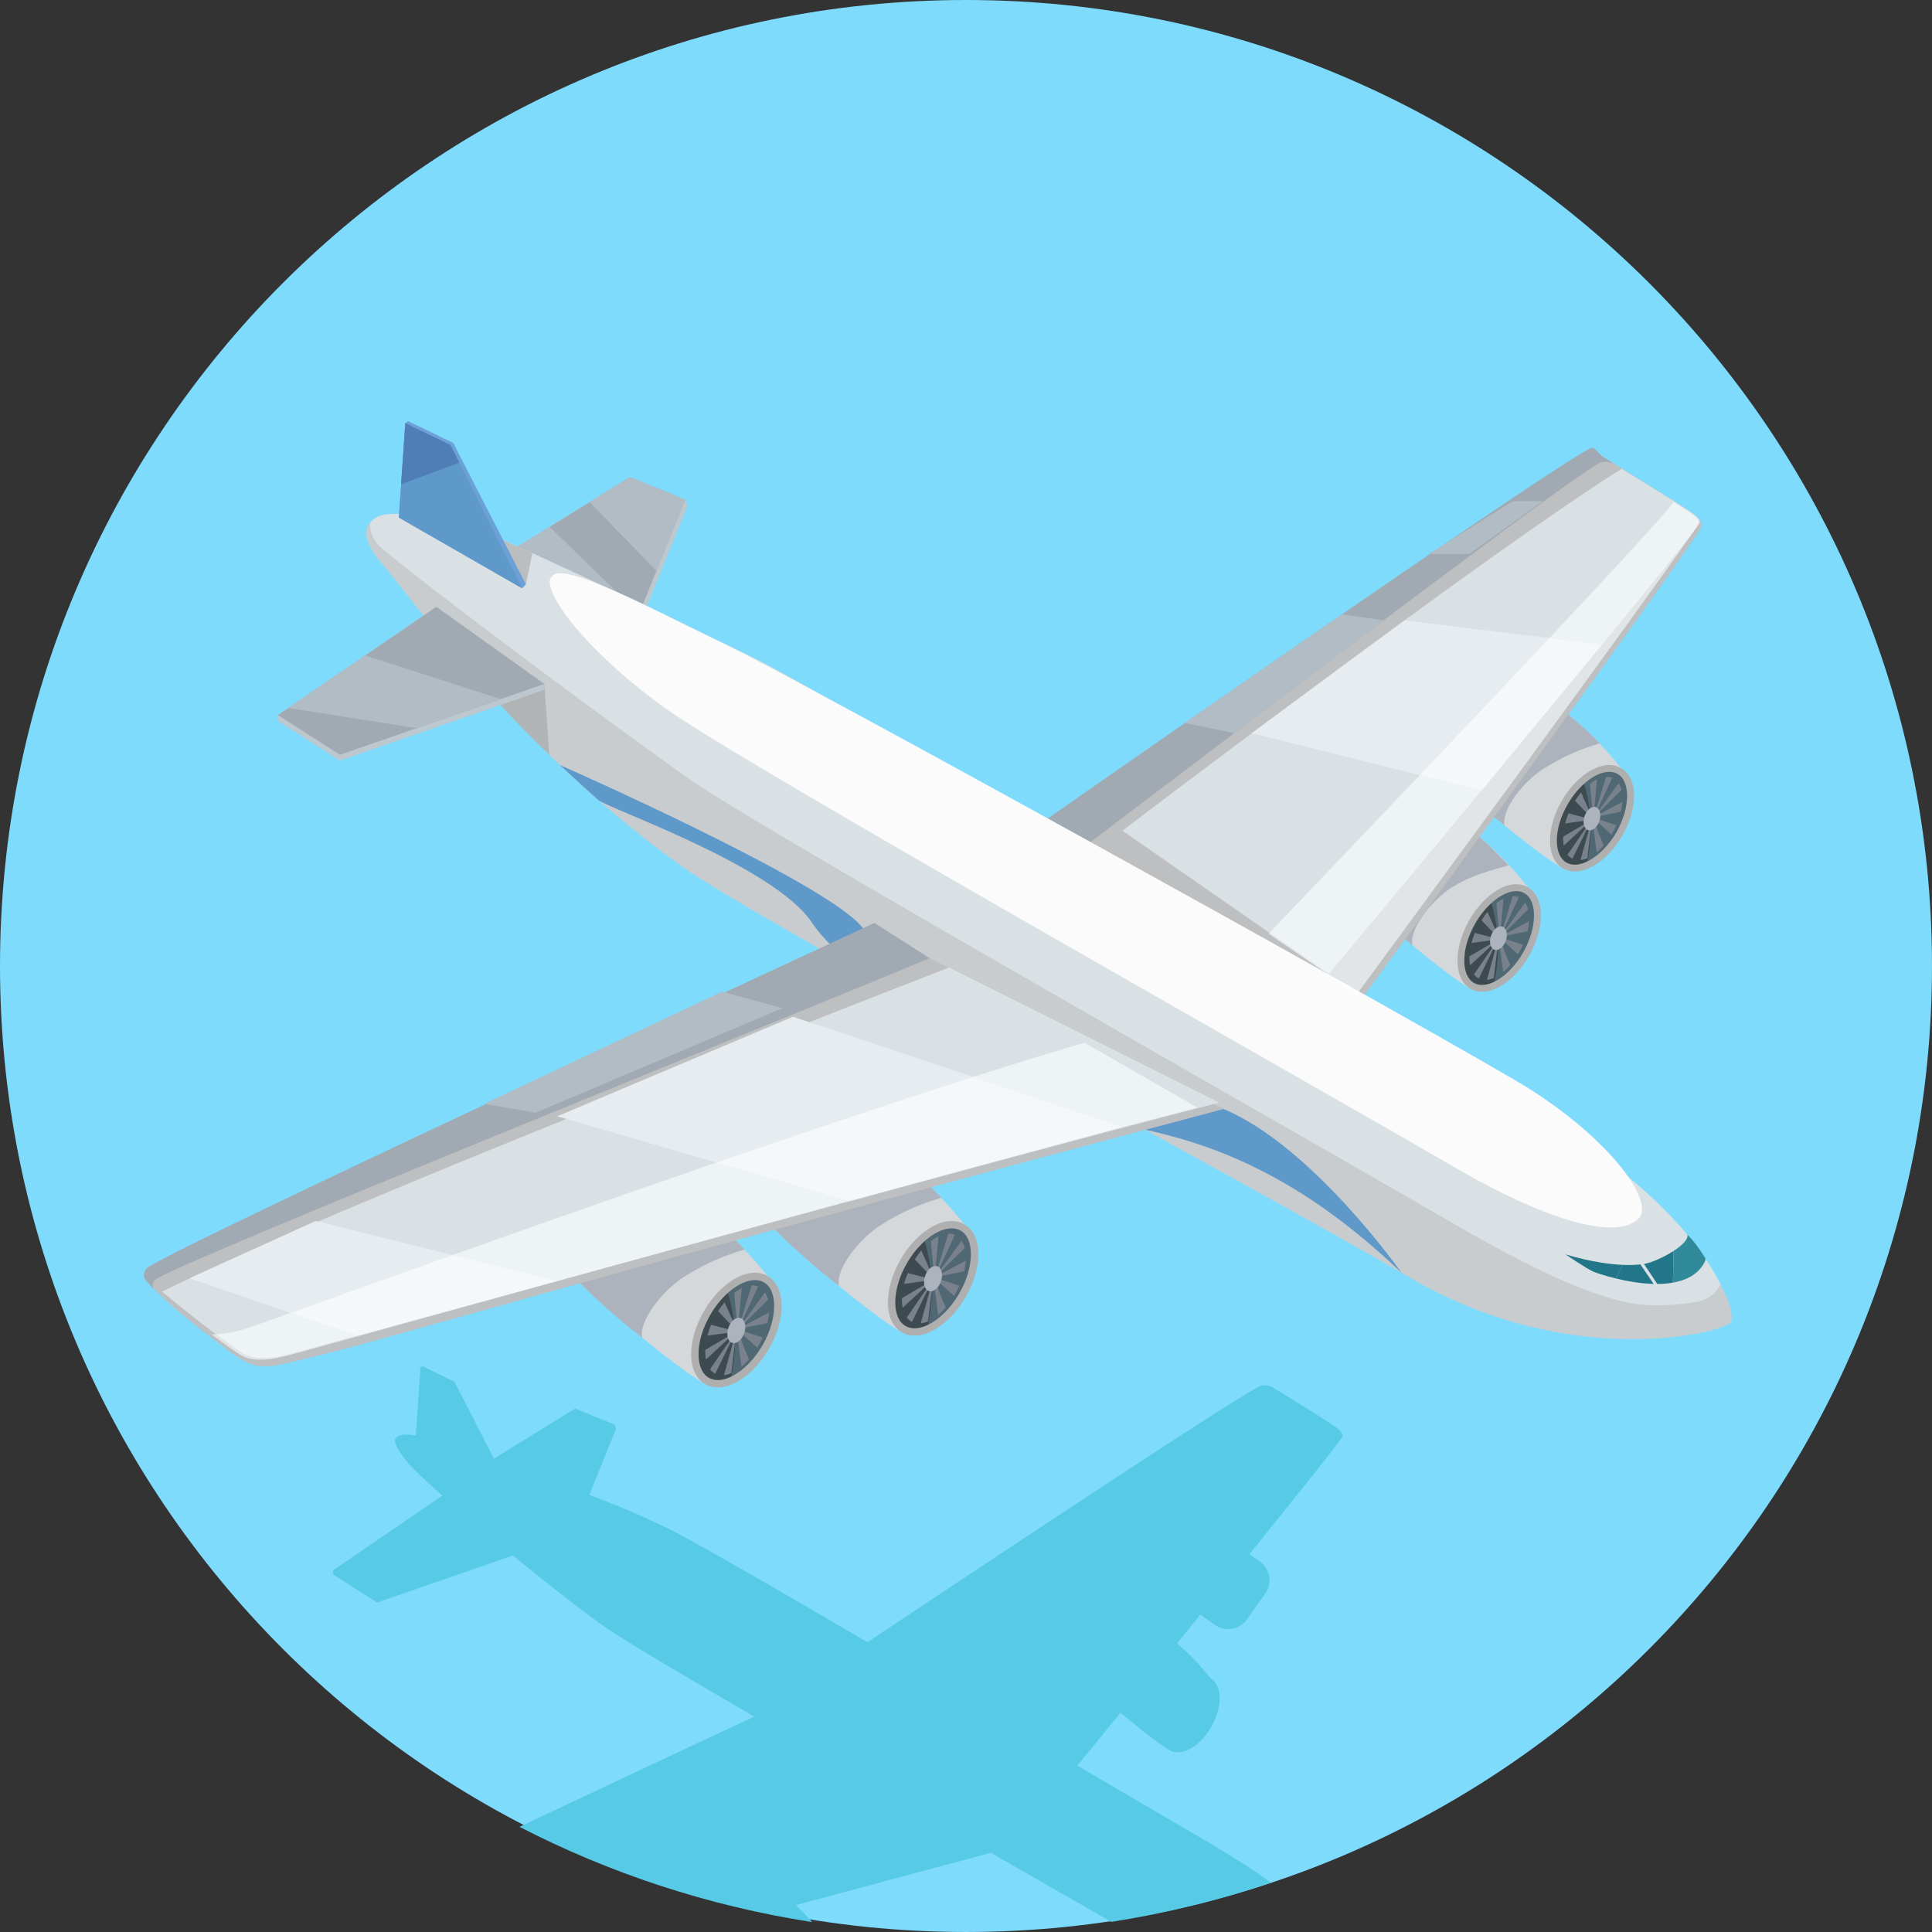 <?xml version="1.0" encoding="UTF-8"?>
<!DOCTYPE svg PUBLIC "-//W3C//DTD SVG 1.1//EN" "http://www.w3.org/Graphics/SVG/1.1/DTD/svg11.dtd">
<!-- Creator: CorelDRAW 2020 (64-Bit) -->
<svg xmlns="http://www.w3.org/2000/svg" xml:space="preserve" width="149.102mm" height="149.101mm" version="1.1" style="shape-rendering:geometricPrecision; text-rendering:geometricPrecision; image-rendering:optimizeQuality; fill-rule:evenodd; clip-rule:evenodd"
viewBox="0 0 12376.25 12376.24"
 xmlns:xlink="http://www.w3.org/1999/xlink"
 xmlns:xodm="http://www.corel.com/coreldraw/odm/2003">
 <rect x="0" y="0" width="12376.25" height="12376.24" fill="#333333" stroke="none"/>
 <defs>
  <style type="text/css">
   <![CDATA[
    .fil16 {fill:#217689;fill-rule:nonzero}
    .fil17 {fill:#308A99;fill-rule:nonzero}
    .fil4 {fill:#3D4B51;fill-rule:nonzero}
    .fil20 {fill:#4F7EB7;fill-rule:nonzero}
    .fil5 {fill:#506874;fill-rule:nonzero}
    .fil1 {fill:#57CAE5;fill-rule:nonzero}
    .fil14 {fill:#5F99C9;fill-rule:nonzero}
    .fil19 {fill:#6BA1D6;fill-rule:nonzero}
    .fil7 {fill:#79828C;fill-rule:nonzero}
    .fil0 {fill:#7EDBFC;fill-rule:nonzero}
    .fil9 {fill:#A1AAB2;fill-rule:nonzero}
    .fil3 {fill:#ADB3BC;fill-rule:nonzero}
    .fil6 {fill:#AFAFAF;fill-rule:nonzero}
    .fil15 {fill:#B0B4B5;fill-rule:nonzero}
    .fil10 {fill:#B1BCC4;fill-rule:nonzero}
    .fil18 {fill:#BABEBF;fill-rule:nonzero}
    .fil8 {fill:#BCC7CE;fill-rule:nonzero}
    .fil11 {fill:#BDBFC1;fill-rule:nonzero}
    .fil13 {fill:#C8CCCE;fill-rule:nonzero}
    .fil2 {fill:#D5D8DB;fill-rule:nonzero}
    .fil12 {fill:#DAE1E5;fill-rule:nonzero}
    .fil23 {fill:#E1E5E8;fill-rule:nonzero}
    .fil21 {fill:#E6ECEF;fill-rule:nonzero}
    .fil24 {fill:#EEF3F6;fill-rule:nonzero}
    .fil25 {fill:#F4F8F9;fill-rule:nonzero}
    .fil22 {fill:#FBFBFB;fill-rule:nonzero}
    .fil26 {fill:#FEFEFE;fill-rule:nonzero}
   ]]>
  </style>
 </defs>
 <g id="Capa_x0020_1">
  <path class="fil0" d="M12376.25 6188.13c0,3417.61 -2770.52,6188.12 -6188.13,6188.12 -3417.6,0 -6188.13,-2770.51 -6188.13,-6188.12 0,-3417.6 2770.52,-6188.13 6188.13,-6188.13 3417.6,0 6188.13,2770.52 6188.13,6188.13z"/>
  <path class="fil1" d="M3327.57 11702.69c575.61,-271.8 1154.15,-542.92 1503.6,-706.41 -458.91,-266.78 -823.8,-483.13 -942.8,-565.18 -123.75,-85.3 -303.2,-224.16 -489.2,-374.67 -37.61,-30.35 -75.53,-61.11 -113.23,-92.03l-870.25 301.45 -281.85 -180.24 0 -26.47 699.82 -478.14c-107.32,-95.12 -187.85,-171.12 -220.38,-210.07 -122.63,-147 -73.33,-162.36 -73.33,-162.36l0 0.04 2.42 -2.76c15.23,-15.14 52.15,-18.55 98.18,-13.8 7.2,0.73 14.88,1.68 23.08,2.71l29.59 -433.21 12.38 -9.58 205.37 99.47 253.2 492.65 336.97 -207.65 183.42 -113.05 251.26 102.19 11.04 26.01 -171.46 423.64c35.54,14.1 70.48,28.16 104.69,42.08 100.2,37.63 198.68,79.3 279.94,118.54l0.13 0.08c38.17,17.07 73.29,33.26 104.43,48.31 160.59,77.6 684.21,379.53 1292.72,735.84 504.59,-336.66 2459.1,-1638.39 2525.65,-1644.82 13.41,-1.25 35.76,-3.97 62.25,8.5 3.88,1.81 7.76,3.93 11.77,6.42 91.75,57.07 278.83,170.99 381.97,239.66l1.34 0.9c29.67,19.81 42.02,31.58 47.11,39.68 11.69,14.02 13.75,23.72 13.5,28.94 -0.69,14.15 -268,348.92 -597.37,756.37l65.22 45.99c67.08,47.35 83.08,140.17 35.72,207.3l-115.52 163.65c-47.4,67.13 -140.15,83.1 -207.26,35.73l-92.26 -65.11c-49.95,61.51 -99.86,122.94 -149.12,183.54 90.37,81.03 142.39,133.54 213.69,223.73 76.39,44.89 78.9,181.3 5.61,310.59 -55.69,98.3 -141.75,164.37 -214.13,164.37 -19.41,0 -37.18,-4.66 -52.79,-13.88 -76.35,-46.36 -171.64,-121 -263.21,-197.69 -17.56,-13.83 -34.9,-27.8 -51.94,-41.88 -111.24,136.43 -207.18,253.86 -276.41,338.6 352.15,206.27 654.75,383.7 843.42,493.41 59.22,34.47 114.91,68.61 166.76,102.06 85.03,51.93 161.9,103.57 231.29,154.39 -329.64,111.61 -671.8,196.01 -1023.73,250.94 -217.91,-125.24 -484.85,-278.1 -771.47,-442.32 -468.96,124.92 -883.06,236.13 -1249.37,335.16 37.66,35.65 70.11,69.18 104.19,108.37 -665.89,-103.16 -1296.72,-312.4 -1874.63,-610.03z"/>
  <path class="fil2" d="M5777.39 8535.45c-180.39,-107.62 -429.79,-316.57 -620.88,-481.95 -581.25,-503.26 -915.16,-1049.44 -745.68,-1219.91 169.43,-170.47 778.03,99.3 1359.31,602.55 191,165.42 278.61,246.43 407.11,406.2l-399.86 693.1z"/>
  <path class="fil3" d="M4410.7 6833.73c169.48,-170.48 778.03,99.29 1359.32,602.55 115.39,99.94 166.63,136.56 260.62,236.59 -132.68,38.31 -242.9,85.67 -375.28,166.33 -155.76,94.89 -306.04,297.11 -280.55,399.13 -709.83,-547.52 -1129.54,-1238.16 -964.12,-1404.61z"/>
  <path class="fil4" d="M5942.86 7904.13c-46.24,39.47 -117.64,113.74 -153.73,176.2 -103.87,180.09 -103.87,374.72 0,434.67 42.01,24.2 94.55,22.74 149.07,0.56 85.02,-190.01 67.77,-420.65 4.66,-611.44z"/>
  <path class="fil5" d="M6165.52 7862.76c-67.85,-39.16 -163.31,-11.17 -250.31,63.15 63.15,190.79 70.35,396.54 22.98,589.65 80.54,-32.82 165.38,-110.72 227.33,-218.09 103.91,-180.09 103.91,-374.71 0,-434.72z"/>
  <path class="fil6" d="M6096.38 7868.67c-92.92,0 -210.89,91.88 -286.77,223.44 -48.27,83.59 -74.75,172.54 -74.75,250.61 0,73.34 23.42,127.26 66.13,151.88 16.73,9.66 35.97,14.49 57.28,14.49 93,0 210.93,-91.84 286.81,-223.4 95.63,-165.68 99.6,-349.99 8.67,-402.49 -16.73,-9.66 -36.02,-14.53 -57.37,-14.53zm-238.11 687.66c-29.72,0 -56.89,-7.03 -80.88,-20.88 -57.89,-33.38 -89.72,-101.84 -89.76,-192.73 0,-86.18 28.81,-183.58 81.14,-274.17 85.24,-147.77 216.93,-247.03 327.61,-247.03 29.76,0 56.93,7.03 80.87,20.83 116.99,67.51 120.82,272.57 8.72,466.9 -85.28,147.78 -216.97,247.07 -327.7,247.07z"/>
  <path class="fil2" d="M4517.24 8866.95c-180.39,-107.58 -429.89,-316.52 -620.85,-481.95 -581.33,-503.25 -915.19,-1049.39 -745.72,-1219.91 169.4,-170.47 777.99,99.3 1359.28,602.6 191.05,165.38 278.65,246.39 407.19,406.15l-399.9 693.1z"/>
  <path class="fil3" d="M3150.55 7165.27c169.43,-170.51 778.03,99.26 1359.31,602.55 115.39,99.91 166.68,136.57 260.58,236.56 -132.63,38.35 -242.89,85.66 -375.23,166.33 -155.77,94.9 -306.09,297.2 -280.6,399.13 -709.87,-547.47 -1129.54,-1238.15 -964.07,-1404.57z"/>
  <path class="fil4" d="M4682.62 8235.66c-46.15,39.39 -117.59,113.71 -153.6,176.16 -104.01,180.14 -104.01,374.76 0,434.77 41.97,24.2 94.51,22.64 149.03,0.47 85.02,-189.97 67.77,-420.66 4.57,-611.4z"/>
  <path class="fil5" d="M4905.33 8194.3c-67.89,-39.17 -163.31,-11.17 -250.31,63.1 63.11,190.83 70.4,396.54 23.03,589.66 80.45,-32.79 165.34,-110.73 227.28,-218.05 103.91,-180.14 103.91,-374.76 0,-434.72z"/>
  <path class="fil6" d="M4836.27 8200.21c-92.95,0 -210.97,91.83 -286.84,223.43 -48.23,83.55 -74.8,172.59 -74.8,250.58 0,73.33 23.51,127.25 66.12,151.92 16.73,9.62 36.02,14.5 57.37,14.5 92.96,0 210.88,-91.88 286.76,-223.4 95.63,-165.73 99.6,-350.04 8.62,-402.54 -16.69,-9.62 -35.92,-14.49 -57.24,-14.49zm-238.14 687.62c-29.72,0 -56.94,-7.03 -80.88,-20.88 -57.93,-33.38 -89.8,-101.8 -89.8,-192.72 0,-86.14 28.81,-183.54 81.09,-274.13 85.28,-147.82 216.97,-247.07 327.74,-247.07 29.68,0 56.9,7.03 80.88,20.83 116.94,67.55 120.74,272.61 8.63,466.94 -85.24,147.74 -216.93,247.04 -327.66,247.04z"/>
  <path class="fil7" d="M4736.02 8493.45l78.17 -258.99c15.22,-0.61 29.42,1.73 42.22,6.99l-116.76 252.55 -3.63 -0.56zm7.77 5.95l-0.35 -1.29 -0.9 -1.73 157.83 -217.71c5.13,7.81 9.57,16.53 13.24,26.06 2.55,6.47 4.79,13.46 6.64,20.75l-176.46 173.92zm-20.4 -0.35l-20.32 -216.89c16.04,-12.55 32.4,-22.86 48.4,-30.58l-22.17 243.8 -5.91 3.67zm19.93 11.21l0.9 -5.74 182.33 -97.57c-1.34,21.87 -4.83,44.91 -10.31,68.59l-172.93 34.72zm-33.73 4.53l-109.48 -115.48c12.77,-20.23 26.69,-39.38 41.41,-56.97l73.54 164.91 -5.48 7.55zm141.74 118.92l-115.39 -105.94 2.98 -5.48 1.12 -2.42 145.1 48.31c-2.97,6.86 -6.17,13.68 -9.45,20.45 -7.46,15.36 -15.61,30.5 -24.37,45.07zm-319.76 -77.55c5.95,-23.08 13.9,-46.5 23.38,-69.58l149.24 38.61 -2.46 7.3 -170.17 23.68zm217.83 199.32l-27.04 -211.49 6.26 -6.13 4.27 -4.7 27.74 86.4 37.26 88.12 -2.2 2.59 0 0c-14.92,17 -30.54,32.18 -46.28,45.2zm-227.06 -46.58c-3.71,-18.68 -5.35,-39.34 -4.62,-61.42l182.81 -107.41 0.26 3.79 -178.45 165.04zm115.48 99.99l71.64 -258.55 5.05 -1.38 -29.59 247.12c-16.22,6.99 -32.09,11.35 -47.1,12.82zm-56.08 -9.49c-12.72,-6.43 -23.81,-15.92 -33.04,-28.13l153.78 -223.48 2.12 1.82 -122.85 249.8z"/>
  <path class="fil3" d="M4767.47 8540.2c-15.14,43.74 -50.13,71.3 -78.03,61.6 -28,-9.71 -38.35,-53.02 -23.21,-96.71 15.18,-43.74 50.13,-71.3 78.03,-61.6 28,9.66 38.35,53.02 23.21,96.71z"/>
  <path class="fil2" d="M10012.58 5563.7c-167.5,-99.9 -399.22,-294.05 -576.68,-447.66 -539.97,-467.5 -850.11,-974.81 -692.66,-1133.2 157.36,-158.31 722.69,92.26 1262.65,559.76 177.46,153.64 258.81,228.83 378.21,377.3l-371.52 643.79z"/>
  <path class="fil3" d="M8743.11 3982.97c157.35,-158.35 722.69,92.27 1262.65,559.72 107.19,92.83 154.81,126.87 242.08,219.77 -123.2,35.63 -225.55,79.59 -348.53,154.46 -144.76,88.17 -284.34,276.07 -260.62,370.79 -659.41,-508.57 -1049.26,-1150.16 -895.57,-1304.76z"/>
  <path class="fil4" d="M10166.3 4977.32c-42.91,36.58 -109.26,105.59 -142.78,163.65 -96.44,167.32 -96.44,348.06 0.09,403.79 38.95,22.47 87.78,21.09 138.38,0.47 79.02,-176.47 62.93,-390.76 4.31,-567.92z"/>
  <path class="fil5" d="M10373.14 4938.89c-63.06,-36.36 -151.7,-10.4 -232.5,58.66 58.67,177.2 65.35,368.29 21.36,547.69 74.75,-30.41 153.6,-102.84 211.14,-202.57 96.54,-167.31 96.54,-348.1 0,-403.78z"/>
  <path class="fil6" d="M10308.96 4944.32c-86.32,0 -195.92,85.36 -266.45,207.61 -44.77,77.64 -69.45,160.29 -69.45,232.76 0,68.16 21.83,118.19 61.47,141.09 15.52,8.97 33.43,13.5 53.22,13.5 86.32,0 195.93,-85.32 266.45,-207.56 88.77,-153.91 92.48,-325.12 7.98,-373.9 -15.52,-8.93 -33.43,-13.5 -53.22,-13.5zm-221.2 638.74c-27.61,0 -52.88,-6.51 -75.14,-19.37 -53.75,-31.01 -83.34,-94.55 -83.34,-179.01 0,-80.02 26.74,-170.47 75.31,-254.71 79.15,-137.22 201.53,-229.44 304.36,-229.44 27.61,0 52.88,6.51 75.14,19.37 108.66,62.72 112.2,253.2 8.03,433.72 -79.2,137.26 -201.53,229.44 -304.36,229.44z"/>
  <path class="fil7" d="M10215.87 5216.76l72.65 -240.56c14.1,-0.61 27.3,1.55 39.2,6.47l-108.48 234.66 -3.37 -0.56zm7.25 5.53l-0.38 -1.17 -0.82 -1.64 146.61 -202.22c4.75,7.2 8.93,15.36 12.34,24.2 2.28,6 4.4,12.51 6.13,19.24l-163.88 161.59zm-18.98 -0.35l-18.93 -201.44c15.01,-11.65 30.11,-21.18 45.03,-28.43l-20.62 226.46 -5.48 3.41zm18.54 10.44l0.78 -5.31 169.39 -90.67c-1.2,20.32 -4.48,41.75 -9.57,63.67l-160.6 32.31zm-31.4 4.22l-101.71 -107.28c11.86,-18.77 24.84,-36.58 38.51,-52.88l68.33 153.17 -5.14 6.99zm131.66 110.42l-107.15 -98.34 2.76 -5.13 0.99 -2.2 134.88 44.81c-2.81,6.38 -5.74,12.72 -8.76,19.02 -6.9,14.28 -14.58,28.34 -22.73,41.83zm-297.04 -72.03c5.57,-21.44 12.9,-43.18 21.74,-64.62l138.64 35.85 -2.24 6.81 -158.13 21.95zm202.39 185.18l-25.15 -196.48 5.83 -5.64 3.97 -4.4 25.8 80.27 34.59 81.87 -2.11 2.32 0 0.09c-13.85,15.75 -28.3,29.89 -42.92,41.97zm-210.84 -43.26c-3.54,-17.34 -5.01,-36.58 -4.4,-57.07l169.82 -99.77 0.26 3.54 -165.68 153.3zm107.18 92.87l66.56 -240.18 4.66 -1.29 -27.43 229.57c-15.1,6.52 -29.81,10.53 -43.79,11.9zm-52.1 -8.8c-11.82,-5.99 -22.09,-14.75 -30.67,-26.1l142.82 -207.61 1.98 1.64 -114.13 232.07z"/>
  <path class="fil3" d="M10245.08 5260.2c-14.07,40.6 -46.55,66.21 -72.51,57.24 -26.01,-9.06 -35.58,-49.26 -21.52,-89.85 14.1,-40.63 46.54,-66.25 72.56,-57.24 25.96,9.01 35.54,49.21 21.48,89.85z"/>
  <polygon class="fil8" points="4104.52,3980.3 4405.09,3237.6 4389.47,3200.93 4034.99,3056.77 3236.56,3548.94 "/>
  <polygon class="fil9" points="4088.91,3943.59 4389.47,3200.93 4034.99,3056.77 3274.65,3527.81 "/>
  <polygon class="fil10" points="3521.08,3375.15 3948.8,3790.76 3303.85,3510.82 "/>
  <polygon class="fil10" points="3776.31,3216.25 4204.98,3656.74 4389.47,3200.93 4034.99,3056.77 "/>
  <path class="fil2" d="M9419.21 6334.18c-166.28,-100.98 -396.24,-297.07 -572.36,-452.27 -535.83,-472.33 -843.64,-984.95 -687.4,-1144.94 156.19,-159.99 717.25,93.22 1253.08,565.54 176.16,155.2 256.87,231.2 375.36,381.19l-368.68 650.48z"/>
  <path class="fil3" d="M8159.27 4737.06c156.23,-159.94 717.29,93.22 1253.12,565.55 106.41,93.82 164.43,146.96 250.96,240.78 -122.24,36.02 -234.61,61.68 -356.6,137.34 -143.63,89.07 -282.19,278.91 -258.68,374.63 -654.4,-513.87 -1041.28,-1162.06 -888.8,-1318.3z"/>
  <path class="fil4" d="M9571.78 5741.72c-42.62,36.96 -108.49,106.76 -141.7,165.38 -95.8,169 -95.8,351.68 0,407.93 38.69,22.73 87.13,21.35 137.42,0.47 78.33,-178.28 62.42,-394.73 4.27,-573.78z"/>
  <path class="fil5" d="M9776.97 5702.9c-62.54,-36.8 -150.54,-10.48 -230.73,59.27 58.24,179.05 64.88,372.17 21.27,553.34 74.2,-30.75 152.4,-103.87 209.56,-204.59 95.76,-169.09 95.76,-351.73 -0.09,-408.01z"/>
  <path class="fil6" d="M9713.34 5708.42c-85.75,0 -194.5,86.23 -264.46,209.72 -44.43,78.38 -68.94,161.98 -68.94,235.17 0,68.84 21.66,119.44 60.99,142.56 15.45,9.06 33.18,13.63 52.84,13.63 85.67,0 194.46,-86.23 264.42,-209.67 88.17,-155.55 91.79,-328.52 7.94,-377.74 -15.44,-9.1 -33.17,-13.67 -52.8,-13.67zm-219.56 645.34c-27.34,0 -52.45,-6.6 -74.58,-19.58 -53.36,-31.28 -82.69,-95.55 -82.73,-180.87 0,-80.87 26.53,-172.24 74.75,-257.3 78.59,-138.68 199.98,-231.85 302.12,-231.85 27.35,0 52.45,6.6 74.54,19.54 107.84,63.37 111.34,255.84 7.94,438.25 -78.55,138.64 -199.97,231.81 -302.03,231.81z"/>
  <path class="fil11" d="M8527.39 6667.18c0,0 2373.52,-3247.22 2375.97,-3299.28 0.61,-12.86 -8.54,-45.5 -85.5,-96.83 -145.11,-96.76 -410.74,-258.43 -540.66,-339.35 -44.47,-27.69 -82.65,-22.98 -104.21,-20.92 -107.84,10.35 -3634.61,2483.55 -3634.61,2483.55l1989 1272.83z"/>
  <path class="fil9" d="M10260.08 2960.19c20.7,-3.83 38.13,-2.5 51.41,0.39 19.16,4.22 29.94,11.69 30.33,11.65 -18.77,-11.78 -40.59,-25.49 -64.88,-40.59 -44.43,-27.65 -57.02,-64.79 -78.51,-62.72 -107.97,10.35 -3682.27,2511.16 -3682.27,2511.16l262.99 169.26c576.97,-431.61 3372.31,-2568.96 3480.92,-2589.15z"/>
  <path class="fil12" d="M8513.24 6240.15c623.51,-747.49 2373.43,-2848.73 2375.53,-2891.65 0.61,-12.9 6.08,-26.1 -70.91,-77.39 -83.38,-55.65 -314.54,-197.43 -428.98,-268.26 -866.02,541.69 -3198.73,2318.56 -3198.73,2318.56l1323.09 918.73z"/>
  <path class="fil12" d="M9301.15 8040.31c1031.79,600.1 1664.8,523.14 1779.89,425.87l0.69 0.39 0.22 -1.12 0.95 -0.78 -0.73 -0.43c27.61,-148.08 -218.4,-736.36 -1250.23,-1336.45 -1037.19,-603.2 -4504.26,-2673.04 -5046,-2934.74 -541.78,-261.74 -1634.99,-785.19 -1851.06,-848.13 -195.79,-57.11 -394.99,-53.75 -427.74,-52.58 -65.22,2.12 -125.78,19.89 -150.71,84.72 -13.32,34.68 -11.08,75.1 26.27,130.82 17.9,26.7 42.32,59.22 75.23,98.65 172.98,207.4 1301.91,1157.62 1797.23,1499.08 495.41,341.5 4008.85,2331.54 5046,2934.7z"/>
  <path class="fil13" d="M11090.09 8406.31c-11.78,-79.2 -70.14,-181.29 -70.14,-181.29 0,0 -26.96,89.55 -151.74,114.86 -122.86,20.28 -259.55,27.09 -354.28,17.43 -294.79,-30.02 -726.22,-241.39 -1248.8,-545.36 -994.14,-578.18 -4363.03,-2484.15 -4836.88,-2813.14 -344.9,-239.45 -1594.36,-1162.49 -1980.29,-1484.63 -91.28,-76.17 -75.66,-166.63 -75.66,-166.63 0,0 -93.61,70.1 74.36,262.91 177.32,203.6 857.18,1177.67 1920.07,1938.83 489.15,350.35 3635.73,2036.46 4672.88,2639.62 922.75,536.69 1795.62,387.44 1995.3,310.83 24.71,-9.49 43.26,-20.1 55.42,-30.89l0.13 -0.22c3.32,-15.7 3.4,-36.66 -0.39,-62.33z"/>
  <path class="fil14" d="M8977.63 8153.02c0,0 -566.93,-807.63 -1139.2,-1049.01 -572.27,-241.34 -2073.63,-877.89 -2320.15,-1169.74 -246.52,-291.81 -1931.6,-1033.73 -1931.6,-1033.73 0,0 181.22,168.35 245.4,223.92 64.19,55.6 1130.48,423.45 1370.58,787.81 240.09,364.37 1315.06,1015.92 1645.77,1191.74 330.72,175.86 1082.44,48.78 2129.2,1049.01z"/>
  <path class="fil15" d="M3486.75 4381.59l31.87 453.52c0,0 -225.34,-217.36 -311.78,-319.2 -245.36,-288.96 -393.53,-572.31 -393.53,-572.31l-18.46 -56.12 691.89 494.12z"/>
  <path class="fil16" d="M10508.33 8099.79c-36.66,3.97 -75.05,4.52 -113.58,2.89 -14.1,29.29 -28.69,58.32 -43.87,87.13 69.75,16.96 156.54,32.79 242.33,34.95l-84.89 -124.96z"/>
  <path class="fil16" d="M10028.67 8035.26c0,0 134.63,92.26 179.36,111.33 13.24,5.61 68.32,25.11 142.86,43.22 15.18,-28.81 29.77,-57.84 43.87,-87.13 -182.64,-7.89 -366.09,-67.42 -366.09,-67.42z"/>
  <path class="fil16" d="M10719.86 8014.16c-63.11,40.76 -143.86,75.88 -188.71,82.69l85.32 128.16c34.03,-0.09 67.55,-2.72 99.56,-8.28 4.05,-66.99 4.31,-134.63 3.83,-202.57z"/>
  <path class="fil17" d="M10924.97 8061.27c-39.34,-64.18 -76.69,-114.27 -115.73,-151.7 7.42,29.07 -34.3,68.97 -89.38,104.6 0.47,67.94 0.22,135.58 -3.83,202.57 83.85,-14.63 156.96,-50.56 198.55,-122.08l0.08 -0.08 0.05 -0.13c14.62,-25.14 10.26,-33.17 10.26,-33.17z"/>
  <polygon class="fil8" points="3486.75,4418.94 2177.63,4872.46 1780.05,4618.23 1780.05,4580.87 2794.85,3887.47 3486.75,4381.59 "/>
  <polygon class="fil18" points="3410.61,3543.73 3368.99,3743.44 3156.67,3431.45 "/>
  <polygon class="fil19" points="2555.07,3315.41 2596.35,2710.87 2613.73,2697.37 2903.6,2837.69 3368.99,3743.44 3344.48,3768.55 "/>
  <polygon class="fil14" points="2555.07,3315.41 2596.35,2710.87 2885.96,2851.11 3344.48,3768.55 "/>
  <polygon class="fil9" points="3486.75,4381.59 2177.63,4835.1 1780.05,4580.87 2794.85,3887.47 "/>
  <polygon class="fil10" points="2339.18,4198.82 3207.36,4478.42 2669.85,4664.59 1846.57,4535.4 "/>
  <polygon class="fil20" points="2942.12,2963.43 2569.56,3102.75 2596.35,2710.87 2885.96,2851.11 "/>
  <polygon class="fil10" points="7589.54,4631.21 7906.8,4696.17 8863.54,3973.87 8596.75,3935.31 "/>
  <polygon class="fil10" points="9153.62,3548.51 9413.43,3548.51 9883.26,3210.59 9690.14,3210.59 "/>
  <polygon class="fil21" points="8020.03,4696.21 9490.76,5065.36 10263.23,4128.77 8999.37,3973.87 "/>
  <path class="fil22" d="M4638.5 4124.76c-401.94,-194.11 -1048.75,-543.81 -1103.14,-430.32 -77.81,61.76 173.62,443.81 726.53,842.56 487.99,351.9 4008.85,2331.54 5045.95,2934.74 668.9,389.04 1058.8,457.28 1185.96,337.62 122.33,-115.05 -218.6,-558.52 -796.19,-894.45 -1037.14,-603.16 -4517.37,-2528.41 -5059.1,-2790.15z"/>
  <path class="fil11" d="M7838.43 7104.02c-4382.53,1163.65 -5301.22,1461.93 -5856.63,1593.67 -242.85,57.58 -203.73,52.15 -301.56,54.26 -101.58,2.16 -209.85,-96.06 -281.46,-148.73 -167.8,-123.32 -364.71,-287.24 -458.7,-395.33 -32.14,-36.97 -12.94,-64.79 -3.06,-80.54 49.43,-78.98 4750.6,-2126.43 4750.6,-2126.43l2150.81 1103.09z"/>
  <path class="fil9" d="M992.02 8199.13c-12.56,14.88 -15.53,28.04 -14.76,38.35 1.17,14.87 10.23,23.94 9.93,24.2 -13.72,-15.57 -29.64,-33.73 -47.15,-53.96 -32.14,-36.97 -12.94,-64.74 -3.11,-80.53 49.4,-78.98 4664.51,-2214.91 4664.51,-2214.91l353.79 225.86c-882.55,370.32 -4897.39,1982.79 -4963.21,2061z"/>
  <path class="fil12" d="M7811.3 7063.21c-1415.82,361.17 -5828.81,1578.91 -5936.74,1606.52 -112.07,28.73 -239.87,53.84 -328.08,-5.35 -223.66,-150.07 -507.96,-390.33 -507.96,-390.33 1150.32,-570.46 5040.82,-2076.09 5040.82,-2076.09l1731.96 865.25z"/>
  <polygon class="fil10" points="4625.64,6352.68 5012.17,6458.24 3430.63,7128.47 3101.81,7071.1 "/>
  <polygon class="fil21" points="5079.64,6513.11 7190.15,7218.19 5442.4,7694.97 3569.52,7150.99 "/>
  <polygon class="fil21" points="2021.66,7821.52 3569.52,8205.52 2289.78,8556.33 1214.38,8188.91 "/>
  <path class="fil23" d="M1668.16 8710.16c-50.29,0 -97.57,-9.62 -136.99,-36.07 -57.07,-38.3 -118.07,-82.47 -177.33,-127.03 4.62,0.13 9.23,0.26 13.9,0.26 4.74,0 9.49,-0.12 14.32,-0.26 55.17,41.2 111.46,81.79 164.43,117.33 39.42,26.45 86.7,36.06 136.95,36.06 62.29,0 129.11,-14.79 191.13,-30.71 18.94,-4.78 170.43,-46.28 415.18,-113.4l0.04 0 1254.5 -343.87c180.05,-49.31 368.68,-100.89 562.31,-153.78 -1190.53,327.96 -2195.75,607.61 -2247.3,620.81 -62.03,15.91 -128.85,30.67 -191.14,30.67z"/>
  <path class="fil24" d="M1683.43 8700.44c-50.25,0 -97.53,-9.61 -136.95,-36.06 -52.97,-35.54 -109.27,-76.13 -164.43,-117.33 58.1,-2.03 119.53,-15.75 176.81,-30.41 16.09,-4.14 124.92,-42.62 303.37,-106.41l427.51 146.1c-244.75,67.12 -396.24,108.62 -415.18,113.4 -62.02,15.92 -128.84,30.71 -191.13,30.71zm1860.85 -487.98l25.23 -6.95 -669.37 -166.03c499.68,-177.67 1091.28,-386.23 1689.73,-592.16l847.52 246.17c-443.47,121.13 -899.36,246.35 -1330.8,365.18 -193.64,52.89 -382.27,104.48 -562.31,153.78zm3308.47 -902.22l337.4 -92.05 -956.04 -319.37c258.03,-82.3 498.94,-156.58 713.11,-219.08l724.11 415.39c-214.94,54.83 -495.92,128.85 -818.58,215.12z"/>
  <path class="fil25" d="M5437.4 7693.5l-847.52 -246.17c566.02,-194.76 1138.12,-387.05 1644.23,-548.51l956.04 319.37 -337.4 92.05c-419.62,112.2 -909.51,245.1 -1415.35,383.25z"/>
  <path class="fil25" d="M2289.78 8556.33l-0.04 0 -427.51 -146.1c239.35,-85.5 603.98,-216.45 1037.92,-370.74l669.37 166.03 -25.23 6.95 -1254.5 343.87z"/>
  <path class="fil23" d="M8705.32 6350.83c-71.47,-40.16 -144.84,-81.31 -219.72,-123.24l-359.49 -246.04c0,0 1.98,-2.11 5.86,-6.13l381.28 264.72c224.51,-269.16 595.05,-713.84 977.52,-1174.79l0 0 3.24 -3.93c564,-679.72 1152.83,-1393.65 1336.55,-1631.32 -312.56,453.82 -1960.58,2696.72 -2125.23,2920.72z"/>
  <path class="fil24" d="M8513.24 6240.15l-381.28 -264.72c54.01,-56.46 475.01,-496.14 962.7,-1009.49l396.1 99.42c-382.47,460.95 -753.01,905.62 -977.52,1174.79zm980.76 -1178.71l769.23 -932.67 -337.7 -41.37c413.06,-439.71 746.88,-801.24 795.28,-871.76 36.83,23.16 68.36,43.35 89.94,57.8 76.9,51.29 71.43,64.4 70.78,77.3 -0.17,3.93 -18.24,31.83 -50.98,79.37 -183.72,237.67 -772.55,951.6 -1336.55,1631.32z"/>
  <path class="fil25" d="M9490.76 5065.36l0 0 -396.1 -99.42c273.6,-287.89 568.26,-599.06 830.87,-878.54l337.7 41.37 -769.23 932.67 -3.24 3.93z"/>
  <path class="fil26" d="M8692.04 6368.9l-206.44 -141.31c74.88,41.93 148.26,83.08 219.72,123.24 -8.71,11.86 -13.28,18.07 -13.28,18.07z"/>
  <path class="fil7" d="M5996.26 8161.9l78.07 -258.94c15.23,-0.65 29.42,1.69 42.32,6.99l-116.81 252.56 -3.58 -0.61zm7.77 5.95l-0.48 -1.25 -0.81 -1.72 157.79 -217.71c5.13,7.76 9.66,16.48 13.33,26.06 2.46,6.42 4.7,13.46 6.52,20.7l-176.34 173.92zm-20.45 -0.3l-20.4 -216.93c16.14,-12.51 32.44,-22.82 48.48,-30.54l-22.21 243.75 -5.87 3.71zm19.89 11.21l0.9 -5.78 182.38 -97.57c-1.34,21.91 -4.83,44.95 -10.31,68.58l-172.98 34.77zm-33.73 4.53l-109.52 -115.52c12.85,-20.23 26.79,-39.34 41.49,-56.94l73.59 164.91c-2.03,2.37 -3.93,4.87 -5.57,7.55zm141.79 118.92l-115.44 -105.94 3.02 -5.52 1.08 -2.33 145.15 48.23c-2.98,6.9 -6.17,13.67 -9.45,20.49 -7.38,15.36 -15.66,30.5 -24.37,45.08zm-319.85 -77.6c6,-23.03 13.9,-46.46 23.42,-69.58l149.25 38.61 -2.47 7.33 -170.21 23.64zm217.88 199.37l-27 -211.53 6.17 -6.08 4.31 -4.71 27.78 86.4 37.27 88.13 -2.28 2.55 0.04 0.04c-14.97,16.99 -30.5,32.13 -46.28,45.2zm-226.98 -46.63c-3.79,-18.63 -5.35,-39.29 -4.71,-61.38l182.81 -107.4 0.3 3.75 -178.4 165.03zm115.39 100.03l71.65 -258.6 5.09 -1.34 -29.63 247.12c-16.18,6.99 -32.01,11.26 -47.11,12.81zm-56.08 -9.49c-12.63,-6.47 -23.76,-15.91 -32.95,-28.12l153.73 -223.48 2.12 1.77 -122.9 249.84z"/>
  <path class="fil3" d="M6027.66 8208.66c-15.18,43.74 -50.12,71.34 -78.07,61.64 -27.99,-9.7 -38.39,-53.01 -23.16,-96.75 15.14,-43.69 50.08,-71.26 78.07,-61.56 27.91,9.67 38.3,52.97 23.16,96.67z"/>
  <path class="fil7" d="M9616.85 5982.67l72.9 -241.64c14.19,-0.56 27.47,1.64 39.42,6.56l-108.95 235.6 -3.37 -0.52zm7.25 5.57l-0.38 -1.17 -0.78 -1.64 147.22 -203.08c4.79,7.2 8.97,15.4 12.43,24.25 2.33,6.03 4.4,12.59 6.13,19.37l-164.61 162.28zm-19.02 -0.31l-19.02 -202.38c15.06,-11.7 30.24,-21.27 45.2,-28.56l-20.7 227.45 -5.48 3.49zm18.54 10.44l0.86 -5.4 170.13 -90.97c-1.29,20.4 -4.53,41.93 -9.66,63.92l-161.33 32.44zm-31.44 4.22l-102.15 -107.71c11.95,-18.89 24.93,-36.8 38.65,-53.18l68.59 153.86 -5.09 7.03zm132.21 110.95l-107.62 -98.83 2.76 -5.13 1.07 -2.2 135.37 45.03c-2.76,6.43 -5.69,12.77 -8.81,19.11 -6.94,14.29 -14.62,28.43 -22.77,42.02zm-298.37 -72.34c5.61,-21.56 12.98,-43.35 21.87,-64.92l139.24 35.97 -2.29 6.81 -158.82 22.13zm203.26 185.96l-25.19 -197.35 5.78 -5.64 4.02 -4.45 25.96 80.62 34.72 82.22 -2.11 2.37 0 0.08c-13.94,15.83 -28.43,29.98 -43.18,42.14zm-211.75 -43.48c-3.54,-17.43 -5.01,-36.66 -4.36,-57.28l170.55 -100.2 0.26 3.49 -166.45 153.99zm107.66 93.3l66.86 -241.21 4.75 -1.29 -27.61 230.56c-15.14,6.51 -29.98,10.53 -44,11.94zm-52.28 -8.88c-11.86,-6 -22.25,-14.8 -30.84,-26.19l143.47 -208.51 1.98 1.68 -114.61 233.02z"/>
  <path class="fil3" d="M9646.18 6026.28c-14.14,40.81 -46.76,66.51 -72.85,57.5 -26.06,-9.06 -35.76,-49.43 -21.61,-90.24 14.15,-40.76 46.77,-66.51 72.81,-57.5 26.1,9.06 35.81,49.47 21.66,90.24z"/>
 </g>
</svg>
